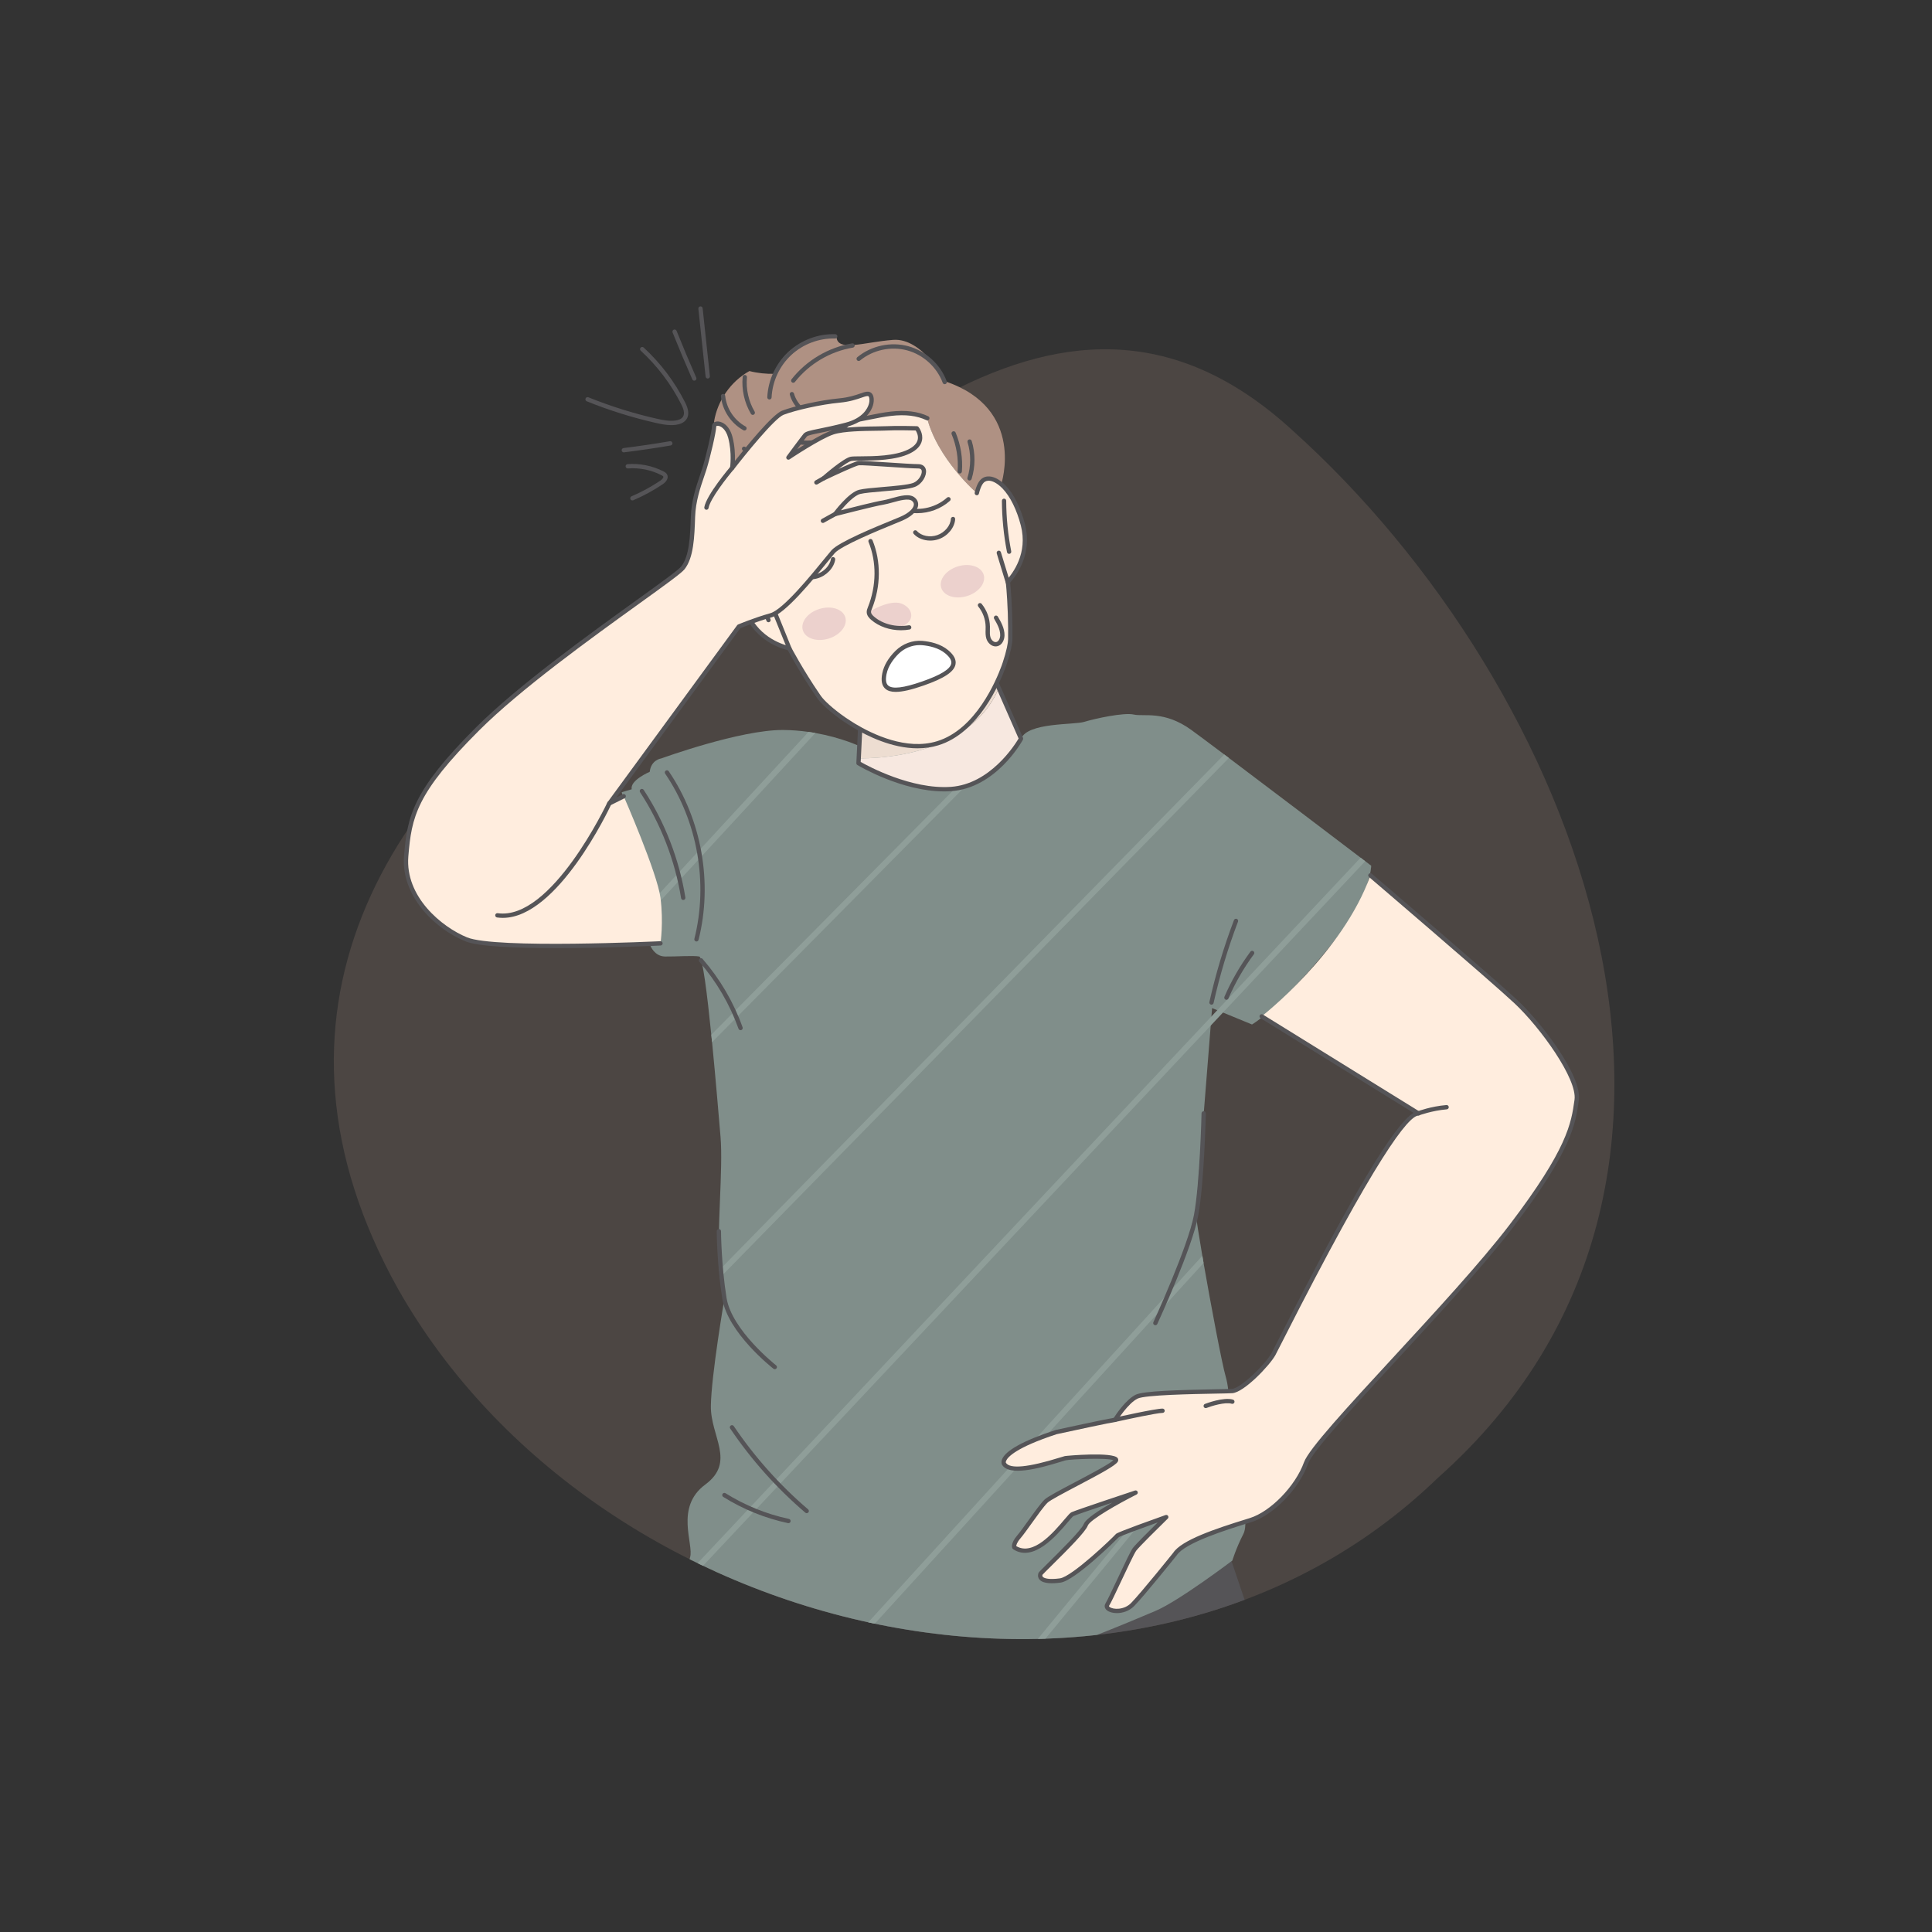 <?xml version="1.0" encoding="UTF-8"?><svg id="HappyFamily" xmlns="http://www.w3.org/2000/svg" xmlns:xlink="http://www.w3.org/1999/xlink" viewBox="0 0 2000 2000"><rect x="0" y="0" width="2000" height="2000" fill="#333333" stroke="none"/><defs><style>.cls-1{fill:none;}.cls-2{fill:#f7e8e0;}.cls-3{fill:#555457;}.cls-4{clip-path:url(#clippath-1);}.cls-5{fill:#ffedde;}.cls-6{fill:#fff;}.cls-7,.cls-8{opacity:.2;}.cls-8,.cls-9{fill:#af9183;}.cls-10{fill:#8f9e99;}.cls-11{fill:#edddd1;}.cls-12{fill:#ecd1cd;}.cls-13{clip-path:url(#clippath);}.cls-14{fill:#808e8a;}</style><clipPath id="clippath"><path class="cls-1" d="M-1808.58,1179.36c41.48,437.75,346.84,559.22,774.69,559.22s737.56-153.89,774.69-559.22c34.4-375.55-167.03-806.46-774.69-806.46-571.26,0-810.26,431.02-774.69,806.46Z"/></clipPath><clipPath id="clippath-1"><path class="cls-1" d="M1488.73,1529.64c-312.8,302.92-871.1,167.97-1076.76-195.48-93.12-167.16-82.08-320.46-5.3-450.76-5.27-14.23-7.62-29.62-7.41-44.72.42-31.91,13.01-61.72,31.59-87.29,42.39-58.41,108.78-91.31,158.8-141.92,23.16-23.43,40.52-50.88,55.43-80.08,14.44-28.25,26.82-57.52,41.89-85.44,14.44-26.76,31.71-52.52,54.75-72.64,25.57-22.36,57.4-36.65,90.74-42.66,71.39-12.89,143.26,12.59,200.09,55.34,98.72-37.9,200.84-34.09,304.74,60.91,296.25,265.59,498.01,776.61,151.45,1084.74Z"/></clipPath></defs><g class="cls-13"><rect class="cls-8" x="-2093.43" y="349.38" width="2119.08" height="1412.72" transform="translate(-2067.79 2111.48) rotate(180)"/></g><g class="cls-7"><path class="cls-9" d="M411.97,1334.16c-156.02-280.05-19.69-521.28,228.36-680.45,206.87-137.42,446.73-437.62,696.96-208.8,296.23,265.59,498,776.61,151.45,1084.72-312.82,302.94-871.1,167.98-1076.77-195.47Z"/></g><path class="cls-3" d="M732.66,391.84c.08,0,.16,0,.24-.01,1.22-.13,2.11-1.23,1.98-2.46l-7.5-70.21c-.13-1.23-1.2-2.12-2.46-1.98-1.22.13-2.11,1.23-1.98,2.46l7.5,70.21c.12,1.15,1.09,2,2.22,2Z"/><path class="cls-3" d="M718.72,394.06c.3,0,.61-.06.9-.19,1.13-.5,1.64-1.82,1.14-2.94-7.05-16-13.9-32.29-20.37-48.43-.46-1.15-1.76-1.7-2.9-1.24-1.14.46-1.7,1.76-1.24,2.9,6.49,16.19,13.36,32.53,20.43,48.57.37.84,1.19,1.33,2.04,1.33Z"/><path class="cls-3" d="M694.91,440.08c1.53,0,3.05-.09,4.59-.28,3.74-.47,8.75-1.92,11.36-6.15,3.45-5.59.69-12.47-1.67-17.15-10.82-21.39-25.25-40.48-42.87-56.73-.91-.84-2.32-.78-3.16.13-.83.91-.78,2.32.13,3.15,17.23,15.89,31.34,34.54,41.92,55.46,1.88,3.73,4.13,9.11,1.86,12.79-1.68,2.73-5.35,3.72-8.12,4.07-6.25.79-12.64-.47-19.17-1.95-24.05-5.44-47.83-12.9-70.69-22.15-1.13-.46-2.44.09-2.91,1.23-.46,1.14.09,2.44,1.23,2.91,23.08,9.35,47.1,16.87,71.38,22.37,5.41,1.22,10.73,2.3,16.12,2.3Z"/><path class="cls-3" d="M645.75,468.28c.09,0,.18,0,.28-.02,16.05-1.99,32.29-4.38,48.24-7.11,1.22-.21,2.03-1.36,1.83-2.58-.21-1.21-1.38-2.03-2.58-1.82-15.89,2.72-32.05,5.1-48.04,7.08-1.22.15-2.09,1.27-1.94,2.49.14,1.13,1.1,1.96,2.21,1.96Z"/><path class="cls-3" d="M654.64,518.06c.29,0,.59-.06.88-.18,10.6-4.53,20.83-10.09,30.4-16.51,4.61-3.09,6.36-7.02,4.59-10.25-.88-1.6-2.36-2.45-3.68-3.13-11.46-5.86-24.3-8.46-37.15-7.52-1.23.09-2.15,1.16-2.06,2.39.09,1.23,1.15,2.17,2.39,2.06,12.05-.89,24.06,1.55,34.79,7.04.73.37,1.53.81,1.8,1.3.59,1.07-1.19,3.06-3.17,4.39-9.34,6.27-19.32,11.69-29.67,16.11-1.13.48-1.66,1.8-1.17,2.93.36.85,1.19,1.35,2.05,1.35Z"/><g class="cls-4"><path class="cls-3" d="M727.28,1627.02s-36.85,181.25-62.82,306.22h338.72l25.6-129.11,28.19,129.11h325.25l-115.42-340.98-539.53,34.76Z"/><path class="cls-14" d="M1419.46,896.25s0,30.81-40.61,80.89c-55.49,68.38-82.79,83.39-82.79,83.39l-30.04-12.35-5.89-2.41-5.36-2.2s-.27,3.16-.71,8.66c-.21,2.65-.45,5.83-.74,9.5-4.05,50.34-15.09,188.42-15.09,196.19,0,3.16,2.65,20.07,6.43,42.13.42,2.41.86,4.91,1.28,7.44,7.74,44.3,18.99,103.99,22.92,117.63,2.68,9.26,3.33,19.62,3.66,30.78.09,2.95.15,5.98.21,9.05.27,12.21.63,25.22,3.01,38.76,5.24,29.8,18.76,69.96,11.31,84.43-7.44,14.47-11.31,27.3-11.31,27.3,0,0-55.7,42.21-79.73,52.22-16.97,7.09-78.71,33.94-130.96,49.63-3.39,1.01-6.76,1.99-10.06,2.89-17.68,4.94-33.76,8.25-46,8.66-37.66,1.25-84.37-3.21-133.64-14.83-2.17-.51-4.38-1.04-6.58-1.61-13.55-3.33-27.27-7.23-41.02-11.7-66.21-21.52-116.7-51.33-116.7-51.33,0,0-.15-4.47.03-10.63.06-2.8.21-5.95.45-9.2.48-6.04,1.31-12.38,2.83-17.42,4.14-13.64-16.14-51.71,15.72-75.32,31.88-23.58,5.39-49.63,5.81-81.36.42-31.74,14.08-111.46,14.08-111.46-2.2-5.54-3.66-12.86-4.58-21.38-.27-2.5-.51-5.12-.69-7.83-2.83-41.53,4.05-104.5,1.19-137.96-1.67-19.62-5-59.84-8.75-97.92-.27-2.59-.54-5.15-.8-7.71-4.29-42.51-9.05-80.35-12.44-81.01-6.64-1.25-24.62.21-35.52,0-10.9-.21-14.97-10.96-14.97-10.96,1.22-6.97.36-19.05-1.76-33.55-.33-2.44-.71-4.94-1.16-7.53-7.95-48.91-26.88-118.04-26.88-118.04l10.36-3.07c-2.08-9.29,18.61-18.04,18.61-18.04,1.46-12.59,12-13.87,12-13.87,0,0,81.75-29.77,126.23-29.44,9.23.06,18.04.83,26.2,1.99,2.41.33,4.79.71,7.09,1.13,27.27,4.85,45.7,13.63,45.7,13.63l149.15-6.94,8.78-.42,9.29-.42c7.03-16.97,54.63-14.08,65.38-17.39,10.78-3.3,40.96-9.94,51.33-7.56,10.33,2.35,31.44-4.44,59.57,15.96,6.16,4.47,18.52,13.69,34.09,25.39,1.55,1.16,3.16,2.38,4.79,3.6,44.33,33.37,110.45,83.54,136.35,103.25,1.79,1.37,3.39,2.59,4.79,3.63,3.96,3.01,6.19,4.7,6.19,4.7Z"/><path class="cls-10" d="M844.05,758.79c-39.63,42.93-79.22,85.86-118.85,128.82-17.86,19.35-35.7,38.7-53.59,58.05-.33-2.44-.71-4.94-1.16-7.53,47.13-51.06,94.23-102.11,141.32-153.17,8.4-9.11,16.79-18.19,25.19-27.3,2.41.33,4.79.71,7.09,1.13Z"/><path class="cls-10" d="M1047.68,765.07c-16.79,17-33.61,34-50.43,51l-119.26,120.48c-39.77,40.16-79.52,80.32-119.26,120.48-7.2,7.29-14.41,14.56-21.61,21.85-.27-2.59-.54-5.15-.8-7.71,10.96-11.05,21.91-22.12,32.84-33.17,39.77-40.16,79.52-80.32,119.26-120.48,39.74-40.16,79.52-80.32,119.26-120.48,10.42-10.51,20.81-21.05,31.23-31.56l8.78-.42Z"/><path class="cls-10" d="M1272.13,784.66c-34.36,35.1-68.71,70.2-103.1,105.27-50.34,51.44-100.72,102.86-151.06,154.27-50.37,51.44-100.71,102.86-151.09,154.27-40.49,41.35-81.04,82.73-121.52,124.12-.27-2.5-.51-5.12-.69-7.83,45.43-46.38,90.86-92.74,136.26-139.15,50.37-51.41,100.71-102.83,151.09-154.27,50.34-51.41,100.71-102.83,151.06-154.24,28.1-28.7,56.18-57.37,84.25-86.04,1.55,1.16,3.16,2.38,4.79,3.6Z"/><path class="cls-10" d="M1413.27,891.54c-39.39,41.89-78.74,83.75-118.1,125.63l-29.15,30.99-12.71,13.55-125.81,133.88c-55.7,59.27-111.37,118.52-167.04,177.76-55.67,59.24-111.37,118.49-167.05,177.73-27.45,29.23-54.9,58.44-82.35,87.65.06-2.8.21-5.95.45-9.2,32.75-34.83,65.5-69.69,98.24-104.53,55.91-59.48,111.79-118.94,167.67-178.42,55.7-59.24,111.37-118.49,167.05-177.76,36.56-38.88,73.09-77.73,109.59-116.61,2.05-2.14,4.08-4.32,6.07-6.46,17.15-18.22,34.27-36.44,51.38-54.66,32.33-34.39,64.66-68.8,96.96-103.19,1.79,1.37,3.39,2.59,4.79,3.63Z"/><path class="cls-10" d="M1245.93,1307.47c-13.9,15.27-27.84,30.52-41.74,45.79-49.06,53.8-98.1,107.59-147.16,161.39-49.21,54-98.45,108.01-147.66,162.01l-34.03,37.33c-2.17-.51-4.38-1.04-6.58-1.61,18.25-20.04,36.53-40.07,54.78-60.11,49.03-53.8,98.1-107.59,147.13-161.39,49.03-53.8,98.1-107.59,147.13-161.39,8.96-9.82,17.92-19.65,26.85-29.47.42,2.41.86,4.91,1.28,7.44Z"/><path class="cls-10" d="M1272.72,1464.93c-14.59,17.71-29.18,35.46-43.76,53.17-54.63,66.39-109.29,132.78-163.92,199.17-3.39,1.01-6.76,1.99-10.06,2.89,30.13-36.62,60.26-73.21,90.38-109.82,42.39-51.47,84.76-102.98,127.15-154.45.09,2.95.15,5.98.21,9.05Z"/><path class="cls-5" d="M1418.64,906.17s124.97,106.76,150.63,130.76,66.21,78.21,62.9,101.8c-3.31,23.59-6.62,50.48-67.86,130.76-61.24,80.28-202.97,219.11-212.28,244.97-9.31,25.86-35.59,52.35-57.52,59.17-21.93,6.83-68.69,20.69-78.21,35.17,0,0-32.83,40.97-43.73,52.14-10.9,11.17-30.21,6.35-26.21,0,4-6.35,24.28-52,28.14-57.11,3.86-5.1,32.83-33.38,32.83-33.38,0,0-49.24,17.52-50.48,19.03-1.24,1.52-45.09,44.69-59.31,46.62-14.71,2-22.45-.77-20.41-6.9.51-1.53,43.59-41.66,46.9-50.76,3.31-9.1,51.59-33.38,51.59-33.38,0,0-60.28,20-65.38,22.35-5.1,2.34-35.17,50.76-60.14,34.48,0,0-1.93-3.31,4.69-11.03,6.62-7.72,21.52-30.62,28.14-36.97,6.62-6.35,68.55-35.31,72.28-41.93,3.72-6.62-47.73-3.45-52.42-2.48s-54.9,19.45-63.45,5.79c0,0-8.28-12.41,54.07-32.83,0,0,55.86-12.14,60.97-12.69,0,0,11.59-18.76,22.35-24,10.76-5.24,88-5.1,98.76-5.79,10.76-.69,36.42-26.76,42.76-38.07,6.34-11.31,122.21-247.73,150.07-249.39l-162.21-100.42s83.86-65.11,112.55-145.94Z"/><path class="cls-3" d="M1156.21,1669.9c-4.26,0-8.02-1.09-10.26-2.86-2.5-1.97-3.07-4.76-1.49-7.28,1.74-2.77,7.13-14.2,12.34-25.26,8.25-17.53,13.82-29.23,15.91-32,2.71-3.58,16.9-17.73,25.79-26.51-17.16,6.18-37.85,13.8-40.21,15.2-3.77,3.82-45.66,45.13-60.47,47.14-7.84,1.06-17.99,1.37-21.82-3.25-1.04-1.26-2.06-3.41-1.02-6.56.29-.86.63-1.27,10.03-10.55,11.27-11.14,34.73-34.32,36.89-40.27,1.96-5.4,16.16-14.55,29.51-22.19-18.55,6.23-37.62,12.73-40.27,13.95-.8.45-3.53,3.67-5.95,6.52-11.44,13.49-35.24,41.56-56.35,27.8-.29-.19-.53-.44-.71-.74-.45-.78-2.36-5.11,4.93-13.61,2.72-3.17,6.93-9.05,11.39-15.27,6.35-8.86,12.92-18.03,16.91-21.85,3.13-3,16.33-9.95,31.61-18,14.32-7.54,35.48-18.68,39.65-22.69-6.81-2.76-43.8-1.08-49.4.07-.59.12-2.45.7-4.6,1.37-24.68,7.69-53.93,15.03-61.2,3.42-.2-.31-1.33-2.24-.23-5.42,3.2-9.25,22.39-19.87,55.5-30.72,2.38-.53,51.11-11.11,60.32-12.63,2.5-3.89,12.75-19.09,22.71-23.94,7.98-3.89,45.16-4.89,82.55-5.58,8.12-.15,14.54-.27,17.04-.43,9.23-.6,34.52-25.47,40.95-36.94.81-1.44,3.51-6.77,7.61-14.84,74.38-146.62,119.11-221.76,139.41-233.92l-158.38-98.05c-1.05-.65-1.37-2.03-.72-3.07.65-1.05,2.02-1.37,3.07-.72l162.21,100.42c.83.51,1.23,1.5.99,2.45-.24.94-1.06,1.63-2.03,1.68-10.47.62-43.35,41.59-140.56,233.24-4.12,8.12-6.84,13.49-7.7,15.01-5.93,10.56-32.28,38.42-44.56,39.21-2.61.17-8.75.28-17.24.44-23.67.44-72.92,1.35-80.68,5.13-10.05,4.9-21.31,22.99-21.42,23.17-.36.58-.97.97-1.66,1.05-3.95.42-41.45,8.46-60.73,12.65-42.3,13.86-50.64,23.77-52.26,27.38-.65,1.45-.36,2.14-.35,2.17,4.18,6.66,23.05,4.87,56.03-5.4,2.63-.82,4.22-1.31,5.02-1.48,1.99-.41,49.76-4.62,54.63,2.05.8,1.1.87,2.49.17,3.72-2.25,4-17.39,12.18-42.07,25.17-13.73,7.23-27.92,14.71-30.6,17.28-3.69,3.54-10.42,12.94-16.36,21.23-4.52,6.3-8.78,12.25-11.63,15.57-3.94,4.6-4.41,7.2-4.41,8.18,17.66,10.43,38.49-14.14,49.75-27.42,4.1-4.83,5.97-6.99,7.49-7.69,5.15-2.37,63.14-21.62,65.61-22.44,1.11-.36,2.32.18,2.76,1.26.45,1.08-.01,2.32-1.06,2.85-18.36,9.23-48.3,26.13-50.49,32.15-2.31,6.35-20.01,24.19-37.95,41.91-4.16,4.11-8.1,8.01-9.02,9.08-.29,1.1,0,1.65.3,2.01,1.47,1.78,6.9,3.14,17.78,1.67,12.61-1.72,54.62-42.07,57.9-45.84.47-.58,1.62-1.98,51.45-19.71.98-.35,2.09.03,2.64.92.56.89.42,2.05-.34,2.78-9.98,9.74-29.63,29.2-32.61,33.13-1.97,2.6-9.43,18.46-15.43,31.21-5.74,12.2-10.71,22.74-12.6,25.74-.22.35-.43.68.47,1.39,3.54,2.79,14.95,3.34,22.25-4.14,10.7-10.97,43.26-51.57,43.58-51.98,8.62-13.13,43.62-24.86,75.75-34.81l3.54-1.1c21.53-6.71,47.22-33.18,56.08-57.8,4.96-13.77,44.99-57.16,91.35-107.42,42.97-46.58,91.67-99.37,121.26-138.15,60.33-79.08,64.05-105.64,67.34-129.07l.09-.65c3-21.36-35.08-74.47-62.21-99.85-25.32-23.69-149.3-129.63-150.55-130.7-.94-.8-1.05-2.21-.25-3.15.8-.94,2.21-1.04,3.15-.25,1.25,1.07,125.3,107.07,150.7,130.83,24.11,22.55,67.19,78.05,63.59,103.74l-.09.65c-3.36,23.97-7.17,51.15-68.21,131.16-29.72,38.95-78.49,91.82-121.53,138.47-44.11,47.82-85.78,92.98-90.43,105.9-9.43,26.2-35.88,53.37-58.96,60.55l-3.54,1.1c-21.05,6.52-64.87,20.09-73.46,33.17-1.47,1.85-33.14,41.35-43.99,52.47-5.16,5.29-12.04,7.38-17.95,7.38Z"/><path class="cls-3" d="M1468.29,1154.76c-.9,0-1.75-.55-2.09-1.44-.44-1.15.15-2.44,1.3-2.88.55-.21,13.72-5.13,29.84-6.5,1.2-.11,2.31.81,2.41,2.04.1,1.23-.81,2.31-2.04,2.41-15.48,1.32-28.52,6.18-28.65,6.23-.26.1-.53.14-.79.14Z"/><path class="cls-3" d="M1154.35,1472.01c-1.02,0-1.94-.7-2.17-1.74-.27-1.2.49-2.4,1.69-2.67,1.71-.39,41.99-9.43,49.6-9.43,1.23,0,2.23,1,2.23,2.23s-1,2.23-2.23,2.23c-5.91,0-37.09,6.73-48.61,9.32-.17.04-.33.06-.49.06Z"/><path class="cls-3" d="M1248.15,1457.66c-.89,0-1.74-.54-2.08-1.42-.44-1.15.13-2.45,1.27-2.89.78-.31,19.3-7.43,29.04-4.47,1.18.36,1.85,1.6,1.49,2.79-.35,1.17-1.58,1.85-2.79,1.49-6.84-2.08-21.19,2.44-26.13,4.36-.27.1-.54.15-.81.15Z"/><path class="cls-11" d="M1033.94,712.24l-7.88-17.93-133.79,22.35-3.35,68.46c55.16-.08,122.27-18.11,145.01-72.87Z"/><path class="cls-2" d="M1033.94,712.24c-22.75,54.76-89.85,72.8-145.01,72.87l-.24,4.92s49.93,29.93,95.73,26.76c45.79-3.17,72.55-52.14,72.55-52.14l-23.03-52.41Z"/><path class="cls-3" d="M977.37,819.26c-43.74,0-87.86-26.15-89.81-27.32-.71-.42-1.12-1.2-1.08-2.02l3.57-73.39c.05-1.05.83-1.92,1.86-2.09l133.79-22.33c1-.17,2,.37,2.41,1.3l30.9,70.35c.28.63.25,1.36-.08,1.97-1.12,2.04-27.89,50.08-74.36,53.28-2.4.17-4.8.25-7.21.25ZM891,788.77c7.69,4.36,52.5,28.61,93.26,25.79,40.61-2.8,66.24-43.33,70.21-50.04l-29.75-67.72-130.31,21.75-3.42,70.23Z"/><path class="cls-9" d="M1036.48,501.39c-4.9-4.22-9.73-6.19-13.7-5.94-1.54.09-2.96.52-4.22,1.26-3.57,2.03-5.85,7.57-7.33,13.76,0,0-41.35-35.59-51.94-79.25,0,0-49.57-8.19-83.44,8.47,0,0-35.25,36.79-75.1,38.12,0,0-21.95,35.16-15.83,63.46,3.17,14.63,5.14,23.68,6.28,29,.09.46.22.99.34,1.48.03.25.09.49.12.74.06.18.09.37.12.52.03.03.03.06.03.12.06.28.12.59.22.89.03.25.09.49.15.77.03.15.06.31.09.46.03.15.09.34.09.49.18.86.28,1.2.28,1.2-4.74-4.37-9.67-7.61-13.73-7.42-3.29.22-6.4,2.25-8.84,5.85-9.02-18.41-18.14-37.07-22.51-57.08-4.37-20.14-3.6-42.06,6.4-60.07l-.99-.52c-7.02-5.05-11.95-12.84-13.76-21.28,3.48-21.68,17.3-41.6,36.58-52.31,8.5,2.19,17.24,3.05,26.08,2.89,14.13-41.81,64.01-39.44,64.01-39.44-.22,17.52,27.83,6.62,58.62,4.28,30.36-2.34,53.48,41.63,54.16,42.98l.03.03c83.69,28.23,57.76,106.53,57.76,106.53Z"/><path class="cls-5" d="M1045.84,650.59c.06,3.6.03,7.33-.03,11.18,0,2.19-.49,5.36-1.32,9.27-.92,4.31-2.37,9.51-4.28,15.27-.4,1.23-.86,2.49-1.32,3.73-10.53,28.88-33.07,68.72-68.32,79.44-29.16,8.9-62.26-3.66-86.8-18.54l-.03-.03s-.03,0-.06-.03c-1.6-.99-3.08-1.91-4.62-2.93-1.79-1.11-3.48-2.25-5.14-3.39-13.09-9.05-22.54-17.98-25.83-22.72-.34-.52-.8-1.11-1.14-1.63-17.83-26.02-29.71-48.74-29.71-48.74l-.12-.28c-15.18-3.63-36.76-14.75-45.75-40.27-3.57-10.16-5.51-19.34-6.16-27.37-.25-2.96-.34-5.76-.25-8.37.06-1.85.18-3.6.4-5.3.25-2.31.65-4.46,1.2-6.44.89-3.2,2.09-5.94,3.54-8.07,2.43-3.6,5.54-5.63,8.84-5.85,4.06-.18,8.99,3.05,13.73,7.42,0,0-.09-.34-.28-1.2,0-.15-.06-.34-.09-.49-.03-.15-.06-.31-.09-.46-.06-.28-.12-.52-.15-.77-.06-.28-.15-.55-.22-.89,0-.06,0-.09-.03-.12-.03-.15-.06-.34-.12-.52-.03-.25-.09-.49-.12-.74-.12-.49-.25-1.02-.34-1.48-1.14-5.33-3.11-14.38-6.28-29-6.13-28.3,15.83-63.46,15.83-63.46,39.84-1.32,75.1-38.12,75.1-38.12,33.87-16.66,83.44-8.47,83.44-8.47,10.59,43.66,51.94,79.25,51.94,79.25,1.48-6.19,3.76-11.73,7.33-13.76,1.26-.74,2.68-1.17,4.22-1.26,3.97-.25,8.81,1.72,13.7,5.94h.03c.95.8,1.88,1.66,2.83,2.65,7.48,7.79,14.81,20.88,19.58,39.41,6.8,26.2-4.96,47.48-15.61,58.99.03,0,.03.15.12.4,0,.12.06.31.06.62.43,3.79,2.16,22.88,2.34,47.14Z"/><path class="cls-12" d="M899.44,633.55s21.39-13.52,33.94-8.66c12.55,4.86,15.62,20.33-4.8,25.17,0,0-24.89-4.43-29.14-16.51Z"/><path class="cls-12" d="M974.34,608.44c2.61,8.49,14.56,12.34,26.7,8.61,12.14-3.73,19.86-13.63,17.25-22.12-2.61-8.49-14.56-12.34-26.7-8.61-12.14,3.73-19.86,13.63-17.25,22.12Z"/><path class="cls-12" d="M831.09,652.46c2.61,8.49,14.56,12.34,26.7,8.61,12.14-3.73,19.86-13.63,17.25-22.12-2.61-8.49-14.56-12.34-26.7-8.61-12.14,3.73-19.86,13.63-17.25,22.12Z"/><path class="cls-3" d="M1044.63,573.36c-1.05,0-1.98-.74-2.19-1.8-3.42-17.46-5.2-35.34-5.27-53.13,0-1.23.99-2.24,2.22-2.24h0c1.23,0,2.23.99,2.23,2.22.07,17.51,1.82,35.11,5.19,52.29.24,1.21-.55,2.38-1.76,2.62-.15.03-.29.04-.43.04Z"/><path class="cls-3" d="M795.55,644.14c-.9,0-1.75-.55-2.09-1.44-6.17-16.21-13.52-32.14-21.84-47.34-.59-1.08-.2-2.44.89-3.03,1.08-.59,2.44-.2,3.03.89,8.42,15.38,15.85,31.5,22.1,47.9.44,1.15-.14,2.44-1.29,2.88-.26.1-.53.15-.8.15Z"/><path class="cls-3" d="M932.69,652.45c-11.53,0-22.8-3.84-30.82-10.76-2-1.73-4.65-4.45-4.66-8.13,0-1.85.67-3.54,1.27-5.03,8.89-22.23,9.09-46.78.62-67.53-.47-1.14.08-2.44,1.22-2.91,1.15-.47,2.45.08,2.91,1.22,8.9,21.82,8.71,47.58-.53,70.68-.57,1.42-1.03,2.57-1.03,3.56,0,1.41.99,2.93,3.12,4.76,9.09,7.85,22.89,11.29,36.02,8.97,1.21-.22,2.37.6,2.59,1.81.21,1.22-.6,2.37-1.81,2.59-2.95.52-5.93.77-8.89.77Z"/><path class="cls-3" d="M963.01,559.62c-6.71,0-13.19-2.49-17.18-6.98-.82-.92-.73-2.33.19-3.15.92-.82,2.33-.74,3.15.19,4.6,5.18,13.51,6.96,21.2,4.23,7.7-2.74,13.57-9.79,13.97-16.77.07-1.23,1.13-2.13,2.35-2.1,1.23.07,2.17,1.12,2.1,2.35-.49,8.7-7.61,17.41-16.93,20.72-2.87,1.02-5.89,1.51-8.86,1.51Z"/><path class="cls-3" d="M949.45,531.26c-4,0-8-.47-11.91-1.44-1.2-.3-1.93-1.51-1.63-2.71.3-1.2,1.51-1.92,2.71-1.63,14.57,3.61,30.57-.35,41.77-10.35.92-.82,2.33-.74,3.15.18.82.92.74,2.33-.18,3.15-9.28,8.28-21.57,12.79-33.91,12.79Z"/><path class="cls-3" d="M839.03,599.73c-7.37,0-14.45-3.08-18.32-8.38-.73-1-.51-2.39.48-3.12,1-.73,2.39-.51,3.12.49,4.04,5.53,12.65,7.96,20.47,5.77,7.88-2.19,14.35-8.88,15.4-15.9.18-1.22,1.32-2.07,2.54-1.88,1.22.18,2.06,1.32,1.88,2.54-1.3,8.68-9.12,16.9-18.62,19.54-2.29.64-4.63.94-6.95.94Z"/><path class="cls-3" d="M814.45,577.34c-1.15,0-2.13-.89-2.22-2.06-.1-1.23.82-2.3,2.05-2.4,14.96-1.18,28.89-10.01,36.35-23.03.61-1.07,1.98-1.44,3.05-.83,1.07.61,1.44,1.98.83,3.05-8.18,14.29-23.45,23.97-39.87,25.26-.06,0-.12,0-.18,0Z"/><path class="cls-3" d="M949.92,774.66c-26.63,0-52.49-12.84-67.33-21.82-.07-.04-.14-.09-.21-.14-1.58-.96-3.05-1.89-4.57-2.9-1.73-1.08-3.41-2.21-5.09-3.35-13.7-9.46-23.15-18.53-26.49-23.35l-.49-.7c-.23-.33-.47-.66-.68-.98-16.06-23.43-27.46-44.49-29.49-48.3-11.26-2.9-36.13-12.45-46.33-41.45-3.45-9.77-5.57-19.17-6.3-27.93-.26-3.18-.33-6.01-.22-8.66.05-1.84.18-3.64.4-5.47.26-2.36.68-4.64,1.27-6.77.94-3.39,2.23-6.32,3.84-8.71,2.79-4.15,6.53-6.57,10.54-6.83,3.08-.17,6.48,1.12,10.36,3.86l-6.37-29.43c-.26-1.21.5-2.39,1.71-2.65,1.22-.26,2.39.5,2.65,1.71l6.43,29.67c.07.3.13.58.18.86l.15.73c.03.06.07.27.1.48,0,.02,0,.04.01.06h0c.23.94.4,1.69.5,2.3.06.28.09.43.11.57l.22.99c.22.96-.21,1.94-1.06,2.43-.85.49-1.92.37-2.63-.29-6.29-5.82-10.04-6.93-12.1-6.81-2.6.16-5.06,1.85-7.09,4.86-1.33,1.96-2.45,4.52-3.24,7.4-.52,1.89-.9,3.95-1.13,6.09-.21,1.72-.33,3.38-.37,5.11-.1,2.47-.03,5.2.21,8.15.7,8.37,2.74,17.4,6.06,26.81,9.79,27.82,34.14,36.43,44.15,38.84.64.15,1.18.58,1.48,1.18l.14.28c.1.19,12.01,22.87,29.54,48.45.2.31.4.59.6.86l.55.78c2.99,4.31,12.18,13.1,25.25,22.13,1.69,1.15,3.33,2.25,5.06,3.33,1.57,1.04,3.03,1.96,4.61,2.92.08.05.16.1.23.16,18.35,11.06,53.33,27.85,84.84,18.21,40.09-12.17,61.33-62.81,66.88-78.05l.37-1.03c.32-.89.64-1.78.92-2.65,1.83-5.5,3.29-10.7,4.22-15.05.82-3.79,1.26-6.84,1.28-8.82.06-3.82.08-7.54.03-11.1-.18-22.64-1.74-41.57-2.33-46.96l-.03-.3s0-.05-.02-.09v-.04c-.07-.15-.11-.3-.14-.46-.11-.68.1-1.37.57-1.88,7.01-7.57,22.52-28.27,15.11-56.9-4.24-16.41-11-30.05-19.05-38.42-.82-.86-1.63-1.62-2.45-2.33-.1-.06-.19-.13-.27-.2-4.29-3.7-8.57-5.62-12.09-5.39-1.19.06-2.26.38-3.22.95-1.8,1.02-4.31,3.97-6.32,12.37-.29,1.2-1.5,1.94-2.69,1.65-1.2-.29-1.94-1.49-1.65-2.69,1.94-8.11,4.69-13.08,8.41-15.19,1.55-.93,3.32-1.46,5.22-1.55,4.62-.29,9.91,1.93,15.03,6.27.1.06.19.13.28.2,1.09.94,2.07,1.86,2.98,2.81,8.56,8.91,15.72,23.25,20.14,40.39,7.85,30.34-8.83,52.83-15.38,60.2,0,.09.01.18.02.28.58,5.27,2.16,24.41,2.34,47.22.06,3.59.03,7.35-.03,11.21-.02,2.3-.49,5.57-1.38,9.7-.97,4.51-2.47,9.88-4.35,15.52-.3.89-.63,1.82-.96,2.74l-.37,1.03c-5.74,15.74-27.72,68.04-69.79,80.81-7.02,2.15-14.18,3.06-21.29,3.06Z"/><path class="cls-3" d="M866.62,438.82c-7.79,0-14.65-1.03-20.94-3.09-13.96-4.58-24.71-14.98-28.05-27.13-.33-1.19.37-2.42,1.56-2.74,1.18-.33,2.42.37,2.74,1.56,2.95,10.73,12.58,19.95,25.14,24.07,10.07,3.3,21.84,3.74,37.03,1.37,5.25-.82,10.57-1.89,15.71-2.93,7.24-1.46,14.72-2.98,22.23-3.83,15.61-1.77,28.32-.18,38.89,4.84,1.11.53,1.59,1.86,1.06,2.97-.53,1.12-1.86,1.59-2.97,1.06-9.79-4.65-21.71-6.1-36.47-4.43-7.32.83-14.7,2.32-21.85,3.77-5.19,1.05-10.57,2.14-15.91,2.97-6.62,1.03-12.63,1.55-18.17,1.55Z"/><path class="cls-3" d="M835.2,460.57c-15.08,0-30.13-6.09-40.87-16.68-.88-.87-.89-2.28-.02-3.16.87-.88,2.28-.89,3.16-.02,10.74,10.59,26.14,16.3,41.19,15.28,15.05-1.02,29.53-8.77,38.75-20.71.75-.98,2.16-1.16,3.13-.4.98.75,1.16,2.15.4,3.13-9.98,12.94-25.67,21.33-41.98,22.44-1.25.09-2.5.13-3.76.13Z"/><path class="cls-3" d="M805.74,478.92c-13.3,0-26.64-4.3-36.88-12.66-.96-.78-1.1-2.19-.32-3.14.78-.96,2.19-1.1,3.14-.32,16.65,13.59,42.19,15.56,60.73,4.67,1.06-.62,2.43-.27,3.06.79.63,1.06.27,2.43-.79,3.06-8.69,5.11-18.8,7.6-28.93,7.6Z"/><path class="cls-3" d="M770.08,577.62c-.8,0-1.56-.43-1.97-1.17-.98-1.83-24.04-44.95-24.43-67.8-.41-23.84,1.76-37.27,8.26-51.35.52-1.12,1.85-1.61,2.96-1.09,1.12.52,1.61,1.84,1.09,2.96-6.26,13.57-8.25,26.03-7.85,49.41.37,21.76,23.66,65.32,23.9,65.76.58,1.09.18,2.44-.91,3.03-.34.18-.7.27-1.06.27Z"/><path class="cls-3" d="M1043.5,605.67c-.96,0-1.84-.62-2.13-1.58l-9.53-31.17c-.36-1.18.3-2.43,1.48-2.79,1.19-.36,2.43.3,2.79,1.48l9.53,31.17c.36,1.18-.3,2.43-1.48,2.79-.22.07-.44.1-.65.1Z"/><path class="cls-3" d="M817.23,673.71c-.88,0-1.72-.53-2.07-1.39l-17.06-42.1c-.46-1.14.09-2.45,1.23-2.91,1.15-.46,2.45.09,2.91,1.23l17.06,42.1c.46,1.14-.09,2.45-1.23,2.91-.27.11-.56.16-.84.16Z"/><path class="cls-6" d="M955.36,707.57c-30.33,10.59-43.62,8.79-39.82-10.15,1.82-9.06,7.57-16.68,13.08-22.15,6.72-6.66,16.41-10.39,25.88-9.6.08,0,.15.01.23.02,8.1.69,18.08,2.94,25.46,9.17,14.76,12.47,5.51,22.13-24.82,32.72Z"/><path class="cls-3" d="M927.28,716.25c-4.79,0-8.3-1.07-10.74-3.2-3.67-3.2-4.71-8.45-3.19-16.07,1.61-8.03,6.22-15.87,13.7-23.3,7.31-7.25,17.64-11.07,27.64-10.25,7.96.67,18.86,2.89,26.94,9.71,5.94,5.02,8.4,9.78,7.51,14.57-1.42,7.71-11.61,14.48-33.04,21.96h0c-12.6,4.4-22,6.57-28.82,6.57ZM952.09,667.8c-8.11,0-16.09,3.29-21.9,9.05-4.7,4.67-10.68,12.1-12.46,21.01-1.18,5.91-.61,9.77,1.74,11.82,4.44,3.87,15.95,2.48,35.16-4.22h0c19.2-6.7,29.05-12.77,30.12-18.56.57-3.07-1.4-6.45-6-10.35-7.18-6.06-17.13-8.05-24.21-8.66-.81-.07-1.63-.1-2.44-.1ZM955.36,707.57h.03-.03Z"/><path class="cls-3" d="M770.66,445.64c-.36,0-.73-.09-1.07-.27-12.88-7.06-21.81-20.53-23.31-35.14-.13-1.23.77-2.32,1.99-2.45,1.2-.1,2.32.76,2.45,1.99,1.35,13.17,9.41,25.31,21.02,31.68,1.08.59,1.48,1.95.88,3.03-.41.74-1.17,1.16-1.96,1.16Z"/><path class="cls-3" d="M779.27,429.49c-.76,0-1.51-.39-1.92-1.1-6.75-11.44-9.79-25.02-8.56-38.24.11-1.23,1.21-2.14,2.43-2.02,1.23.11,2.13,1.2,2.02,2.43-1.14,12.3,1.68,24.93,7.96,35.56.63,1.06.27,2.43-.79,3.06-.36.21-.75.31-1.13.31Z"/><path class="cls-3" d="M796.53,413.54s-.07,0-.11,0c-1.23-.06-2.18-1.1-2.13-2.33.84-17.78,8.8-34.92,21.85-47.02,13.05-12.1,30.72-18.79,48.53-18.25,1.23.04,2.2,1.06,2.17,2.29-.03,1.24-1.14,2.25-2.29,2.17-16.64-.44-33.16,5.75-45.37,17.06-12.2,11.31-19.64,27.33-20.43,43.95-.06,1.2-1.04,2.13-2.23,2.13Z"/><path class="cls-3" d="M821.17,396.25c-.48,0-.97-.16-1.38-.48-.97-.76-1.14-2.17-.38-3.14,15.37-19.56,38.25-33.11,62.79-37.18,1.21-.19,2.37.62,2.57,1.84.2,1.22-.62,2.37-1.84,2.57-23.45,3.89-45.32,16.84-60.01,35.54-.44.56-1.1.85-1.76.85Z"/><path class="cls-3" d="M977.98,397.73c-.91,0-1.76-.56-2.09-1.46-6.03-16.21-20.14-29.08-36.84-33.58-16.69-4.5-35.36-.48-48.73,10.5-.96.78-2.36.64-3.14-.31-.78-.95-.65-2.36.31-3.14,14.45-11.88,34.66-16.24,52.72-11.36,18.07,4.87,33.34,18.79,39.86,36.33.43,1.16-.16,2.44-1.32,2.87-.26.09-.52.14-.78.14Z"/><path class="cls-3" d="M993.53,490.19c-.06,0-.11,0-.17,0-1.23-.09-2.15-1.17-2.06-2.4.99-13-1.14-26.24-6.17-38.27-.48-1.14.06-2.44,1.2-2.92,1.14-.48,2.45.06,2.92,1.2,5.3,12.68,7.55,26.63,6.5,40.33-.09,1.17-1.07,2.06-2.22,2.06Z"/><path class="cls-3" d="M1003.65,497.41c-.22,0-.44-.03-.67-.1-1.17-.37-1.83-1.62-1.46-2.8,3.71-11.84,3.74-24.9.09-36.76-.36-1.18.3-2.43,1.48-2.79,1.17-.36,2.42.3,2.79,1.48,3.91,12.71,3.88,26.71-.1,39.4-.3.96-1.18,1.57-2.13,1.57Z"/><path class="cls-3" d="M1030.64,669.16c-4.5,0-8.31-3.9-9.59-8.15-.92-3.07-.84-6.17-.76-9.17.03-1.03.05-2.07.03-3.09-.13-7.56-2.82-14.97-7.58-20.84-.78-.96-.63-2.37.33-3.14.96-.77,2.36-.63,3.14.33,5.38,6.65,8.43,15.02,8.57,23.58.02,1.09,0,2.19-.04,3.29-.07,2.77-.14,5.38.58,7.77.83,2.76,3.43,5.38,5.96,4.9,2.6-.5,4.06-3.95,4.12-6.95.11-6.13-3.27-11.98-6.26-17.13-.62-1.07-.26-2.43.81-3.05,1.07-.62,2.43-.25,3.05.81,3.12,5.38,7,12.08,6.87,19.46-.09,4.72-2.55,10.25-7.74,11.25-.51.1-1,.14-1.49.14Z"/><path class="cls-5" d="M645.65,824.24s34.76,79.45,38.07,105.11c3.31,25.66,0,47.17,0,47.17,0,0-170.9,8.28-201.11-4.14-30.21-12.41-65.5-45.1-62.13-86.07,3.37-40.97,8.34-66.21,73.72-131.59,65.38-65.38,203.59-155.38,212.7-166.87,9.1-11.48,9.79-32.86,10.48-53,.69-20.14,8-37.38,11.86-49.66,3.86-12.28,9.99-38.95,9.99-43.86s12.49-4.69,16.77,11.31c4.28,16,1.98,31.72,1.98,31.72,0,0,40.51-52.56,52.37-57.11,11.86-4.55,38.21-10.75,58.76-12.69,20.55-1.93,28-9.74,31.73-5.77,3.72,3.97,2.03,23.85-24.98,30.88-27.02,7.03-39.66,7.58-42.31,10.75-2.64,3.17-17.4,23.17-17.4,23.17,0,0,32.23-21.62,46.25-26.12,14.03-4.5,45.2-3.51,55.54-4.08,10.35-.56,31.17,0,31.17,0,0,0,11.48,14.2-7.92,23.85-19.39,9.66-53.46,6.48-60.22,7.72-6.76,1.24-28.41,20.19-28.41,20.19,0,0,31.74-15.22,36.35-15.77,4.61-.55,50.82,3.31,61.58,3.31s5.52,15.59-4.41,19.31c-9.93,3.72-45.9,4.55-56.19,7.17-10.29,2.62-25.26,22.9-25.26,22.9,0,0,39.94-10.35,49.46-11.86,9.52-1.52,25.1-8.64,31.45-3.43,6.35,5.22,1.52,14.32-13.24,20.46-14.76,6.14-61.71,24.62-69.89,33.86-8.18,9.24-47.36,61.03-64.46,65.83-17.1,4.8-33.02,11.56-33.02,11.56l-134.16,183.18,14.9-7.45Z"/><path class="cls-3" d="M574.8,981.48c-40.44,0-79.72-1.56-93.04-7.04-34.02-13.98-66.76-48.81-63.51-88.32,3.36-40.8,8.47-67.09,74.37-132.99,43.17-43.17,117.38-96.6,166.49-131.95,24.09-17.34,43.12-31.04,46.03-34.72,8.6-10.85,9.31-31.47,9.99-51.41.58-16.98,5.54-31.51,9.53-43.18.89-2.62,1.73-5.07,2.45-7.35,3.88-12.34,9.89-38.58,9.89-43.19,0-2.59,1.96-4.59,4.88-4.98,4.69-.61,12.9,3.06,16.28,15.71,2.54,9.52,2.84,18.85,2.63,25.08,11.29-14.31,38.69-48.11,48.76-51.97,12.09-4.64,38.83-10.9,59.35-12.82,9.97-.94,16.69-3.27,21.6-4.97,5.29-1.83,9.1-3.16,11.96-.1,2.19,2.34,2.69,7.26,1.25,12.26-1.43,4.94-6.95,17.01-27.3,22.3-2.46.64-4.79,1.22-7.02,1.76,11.4-1.87,26.93-2.06,37.96-2.19,4.31-.05,8.03-.1,10.47-.23,10.32-.56,30.5-.03,31.35,0,.65.02,1.27.32,1.68.83.21.26,5.18,6.51,3.54,14.02-1.16,5.33-5.26,9.78-12.2,13.23-14.78,7.36-37.47,7.5-51.03,7.58-4.4.03-8.21.05-9.78.34-2.41.44-7.75,4.01-13.45,8.34,8.77-3.99,18.11-8.03,20.72-8.34,2.44-.29,13.24.39,30.74,1.56,12.8.85,26.04,1.73,31.1,1.73,4.35,0,7.36,2.25,8.04,6.03,1.04,5.73-3.83,14.67-11.67,17.61-5.87,2.2-19.59,3.37-32.85,4.5-9.9.84-19.25,1.64-23.57,2.74-5.95,1.52-14.45,10.38-19.94,16.92,11.74-3,35.96-9.09,43.23-10.25,2.6-.41,5.74-1.29,9.06-2.21,9.21-2.56,18.73-5.2,24.15-.74,2.69,2.22,3.92,5.2,3.45,8.39-.87,5.88-7.16,11.66-17.25,15.86-1.68.7-3.76,1.55-6.16,2.54-16.76,6.86-56,22.94-62.91,30.75-1.47,1.66-4,4.78-7.22,8.73-15.25,18.75-43.65,53.65-58.31,57.77-14.99,4.21-29.23,10-32.19,11.23l-128.34,175.24,6.65-3.32c1.11-.55,2.45-.1,3,1,.55,1.1.1,2.44-1,3l-14.9,7.45c-.93.46-2.04.23-2.71-.56-.66-.79-.7-1.93-.09-2.76l134.16-183.18c.24-.32.56-.58.93-.74.16-.07,16.24-6.87,33.29-11.65,13.29-3.73,42.17-39.23,56.05-56.29,3.25-3.99,5.81-7.14,7.34-8.87,7.6-8.59,44.65-23.76,64.56-31.92,2.39-.98,4.47-1.83,6.14-2.53,9.99-4.16,14.06-9.12,14.55-12.39.24-1.65-.37-3.05-1.87-4.29-3.63-2.99-12.77-.45-20.12,1.59-3.45.96-6.71,1.86-9.56,2.32-9.3,1.48-48.85,11.72-49.25,11.82-.92.24-1.88-.13-2.41-.91-.53-.78-.51-1.82.05-2.58.63-.85,15.57-20.95,26.51-23.74,4.68-1.19,14.21-2,24.3-2.86,12.36-1.05,26.37-2.25,31.66-4.23,5.52-2.07,9.54-8.79,8.85-12.63-.12-.65-.43-2.36-3.65-2.36-5.21,0-18.52-.89-31.4-1.74-12.99-.86-27.72-1.84-29.91-1.58-3.09.37-23.51,9.75-35.65,15.57-1.01.48-2.22.15-2.83-.78-.62-.93-.45-2.17.39-2.91,2.26-1.98,22.32-19.39,29.48-20.7,1.96-.36,5.57-.38,10.56-.41,13.17-.08,35.22-.22,49.07-7.11,5.64-2.81,8.95-6.22,9.82-10.15.91-4.1-1.07-7.89-2.09-9.5-4.46-.1-21.1-.45-29.87.03-2.54.14-6.3.18-10.66.24-13.54.17-34,.42-44.33,3.74-13.57,4.36-45.37,25.63-45.69,25.85-.9.6-2.11.47-2.86-.31-.75-.78-.83-1.99-.18-2.87.6-.82,14.83-20.09,17.48-23.28,2-2.4,6.45-3.3,16.19-5.28,6.59-1.34,15.62-3.17,27.26-6.2,18.13-4.71,22.91-15.01,24.13-19.22,1.17-4.03.56-7.14-.22-7.97-.83-.9-3.06-.18-7.24,1.27-4.83,1.67-12.14,4.21-22.64,5.19-20.16,1.89-46.35,8.02-58.17,12.55-9.25,3.55-40.24,41.91-51.4,56.39-.62.8-1.71,1.09-2.64.69-.93-.4-1.48-1.37-1.34-2.38.02-.15,2.18-15.48-1.92-30.82-2.62-9.81-8.41-12.83-11.38-12.44-.1.01-1,.14-1,.55,0,5.37-6.35,32.63-10.1,44.53-.73,2.31-1.58,4.8-2.48,7.46-3.89,11.39-8.73,25.57-9.28,41.61-.72,20.94-1.45,42.31-10.96,54.31-3.3,4.17-20.66,16.66-46.92,35.57-48.99,35.27-123.03,88.57-165.94,131.49-64.92,64.92-69.71,89.29-73.07,130.2-3.44,41.77,34.45,73.01,60.76,83.82,29.4,12.08,198.45,4.06,200.15,3.97,1.21-.1,2.28.89,2.34,2.12.06,1.23-.89,2.28-2.12,2.34-3.92.19-57.43,2.73-109.03,2.73ZM861.37,445.47c-4.84,1.08-8.99,1.92-12.46,2.63-7.07,1.43-12.66,2.57-13.65,3.76-1.33,1.59-5.86,7.64-9.96,13.14,10.63-6.72,26.81-16.45,36.07-19.53Z"/><path class="cls-3" d="M731.31,527.71c-.12,0-.25-.01-.38-.03-1.22-.21-2.03-1.36-1.83-2.57,2.15-12.67,26.15-40.98,27.17-42.18.8-.94,2.21-1.05,3.15-.25.94.8,1.05,2.21.25,3.15-6.73,7.91-24.56,30.52-26.17,40.03-.18,1.09-1.13,1.86-2.2,1.86Z"/><path class="cls-3" d="M845.11,501.64c-.78,0-1.53-.41-1.94-1.13-.61-1.07-.23-2.43.84-3.04l7.45-4.23c1.07-.61,2.43-.23,3.04.84.61,1.07.23,2.43-.84,3.04l-7.45,4.23c-.35.2-.73.29-1.1.29Z"/><path class="cls-3" d="M851.87,541.36c-.79,0-1.55-.42-1.96-1.15-.6-1.08-.2-2.44.88-3.03l12.75-7.03c1.08-.6,2.44-.2,3.03.88.6,1.08.2,2.44-.88,3.03l-12.75,7.03c-.34.19-.71.28-1.08.28Z"/><path class="cls-3" d="M520.52,950.18c-1.98,0-3.96-.14-5.95-.42-1.22-.17-2.07-1.31-1.9-2.53.17-1.22,1.32-2.09,2.53-1.89,55.63,7.89,112.96-113.37,113.53-114.6.52-1.12,1.85-1.6,2.97-1.08,1.12.52,1.6,1.85,1.08,2.97-2.31,4.96-55.53,117.55-112.25,117.55Z"/><path class="cls-3" d="M720.99,974.62c-.18,0-.36-.02-.55-.07-1.2-.3-1.92-1.51-1.62-2.71,14.54-57.77,3.24-121.69-30.24-170.97-.69-1.02-.43-2.41.59-3.1,1.02-.69,2.41-.43,3.1.59,34.18,50.32,45.72,115.58,30.87,174.57-.26,1.01-1.17,1.69-2.16,1.69Z"/><path class="cls-3" d="M707.27,931.65c-1.08,0-2.03-.78-2.2-1.88-6.24-38.84-20.93-76.76-42.47-109.67-.68-1.03-.39-2.41.65-3.09,1.03-.67,2.42-.39,3.09.65,21.89,33.43,36.81,71.95,43.15,111.41.19,1.22-.63,2.36-1.85,2.56-.12.02-.24.03-.36.03Z"/><path class="cls-3" d="M1254.13,1040.04c-.16,0-.33-.02-.49-.06-1.2-.27-1.96-1.46-1.69-2.67,6.43-28.74,14.99-57.27,25.45-84.81.44-1.15,1.73-1.73,2.88-1.29,1.15.44,1.73,1.73,1.29,2.88-10.39,27.34-18.89,55.66-25.27,84.2-.23,1.04-1.15,1.74-2.17,1.74Z"/><path class="cls-3" d="M1269.58,1034.99c-.3,0-.6-.06-.89-.18-1.13-.49-1.65-1.8-1.16-2.94,7.13-16.52,16.19-32.23,26.9-46.69.73-.99,2.13-1.21,3.12-.47.99.73,1.2,2.13.47,3.12-10.51,14.19-19.39,29.6-26.39,45.81-.36.84-1.19,1.35-2.05,1.35Z"/><path class="cls-3" d="M766.62,1066.43c-.92,0-1.77-.57-2.1-1.48-9.16-25.52-22.81-48.85-40.55-69.35-.81-.93-.71-2.34.23-3.15.93-.81,2.34-.7,3.15.23,18.11,20.92,32.03,44.73,41.38,70.77.42,1.16-.19,2.44-1.35,2.86-.25.09-.5.13-.75.13Z"/><path class="cls-3" d="M802.07,1417.39c-.48,0-.97-.15-1.38-.47-1.93-1.51-47.32-37.41-52.97-72.58-5.54-34.49-5.78-69.45-5.78-69.8,0-1.23.99-2.24,2.22-2.24h.01c1.23,0,2.23.99,2.23,2.22,0,.35.24,34.98,5.73,69.12,5.38,33.46,50.85,69.41,51.31,69.77.97.76,1.14,2.17.38,3.13-.44.56-1.1.86-1.76.86Z"/><path class="cls-3" d="M1196.01,1371.87c-.31,0-.63-.06-.93-.2-1.12-.52-1.61-1.84-1.1-2.96.36-.78,35.96-78.34,42.04-111.2,6.1-32.95,7.8-104.31,7.81-105.03.03-1.23,1.1-2.17,2.29-2.18,1.23.03,2.21,1.05,2.18,2.29-.02.72-1.72,72.43-7.89,105.74-6.19,33.41-40.9,109.05-42.37,112.25-.38.82-1.19,1.3-2.03,1.3Z"/><path class="cls-3" d="M835.11,1566.43c-.51,0-1.03-.18-1.45-.53-29.71-25.4-55.88-54.71-77.77-87.11-.69-1.02-.42-2.41.6-3.1,1.02-.69,2.41-.42,3.1.6,21.66,32.07,47.56,61.07,76.97,86.21.94.8,1.05,2.21.25,3.15-.44.52-1.07.78-1.7.78Z"/><path class="cls-3" d="M816.21,1576.78c-.16,0-.31-.01-.47-.05-23.83-5.1-46.4-14.24-67.06-27.16-1.05-.65-1.36-2.03-.71-3.08.65-1.05,2.03-1.36,3.08-.71,20.23,12.64,42.31,21.59,65.63,26.58,1.21.26,1.98,1.44,1.72,2.65-.22,1.05-1.15,1.76-2.18,1.76Z"/></g></svg>